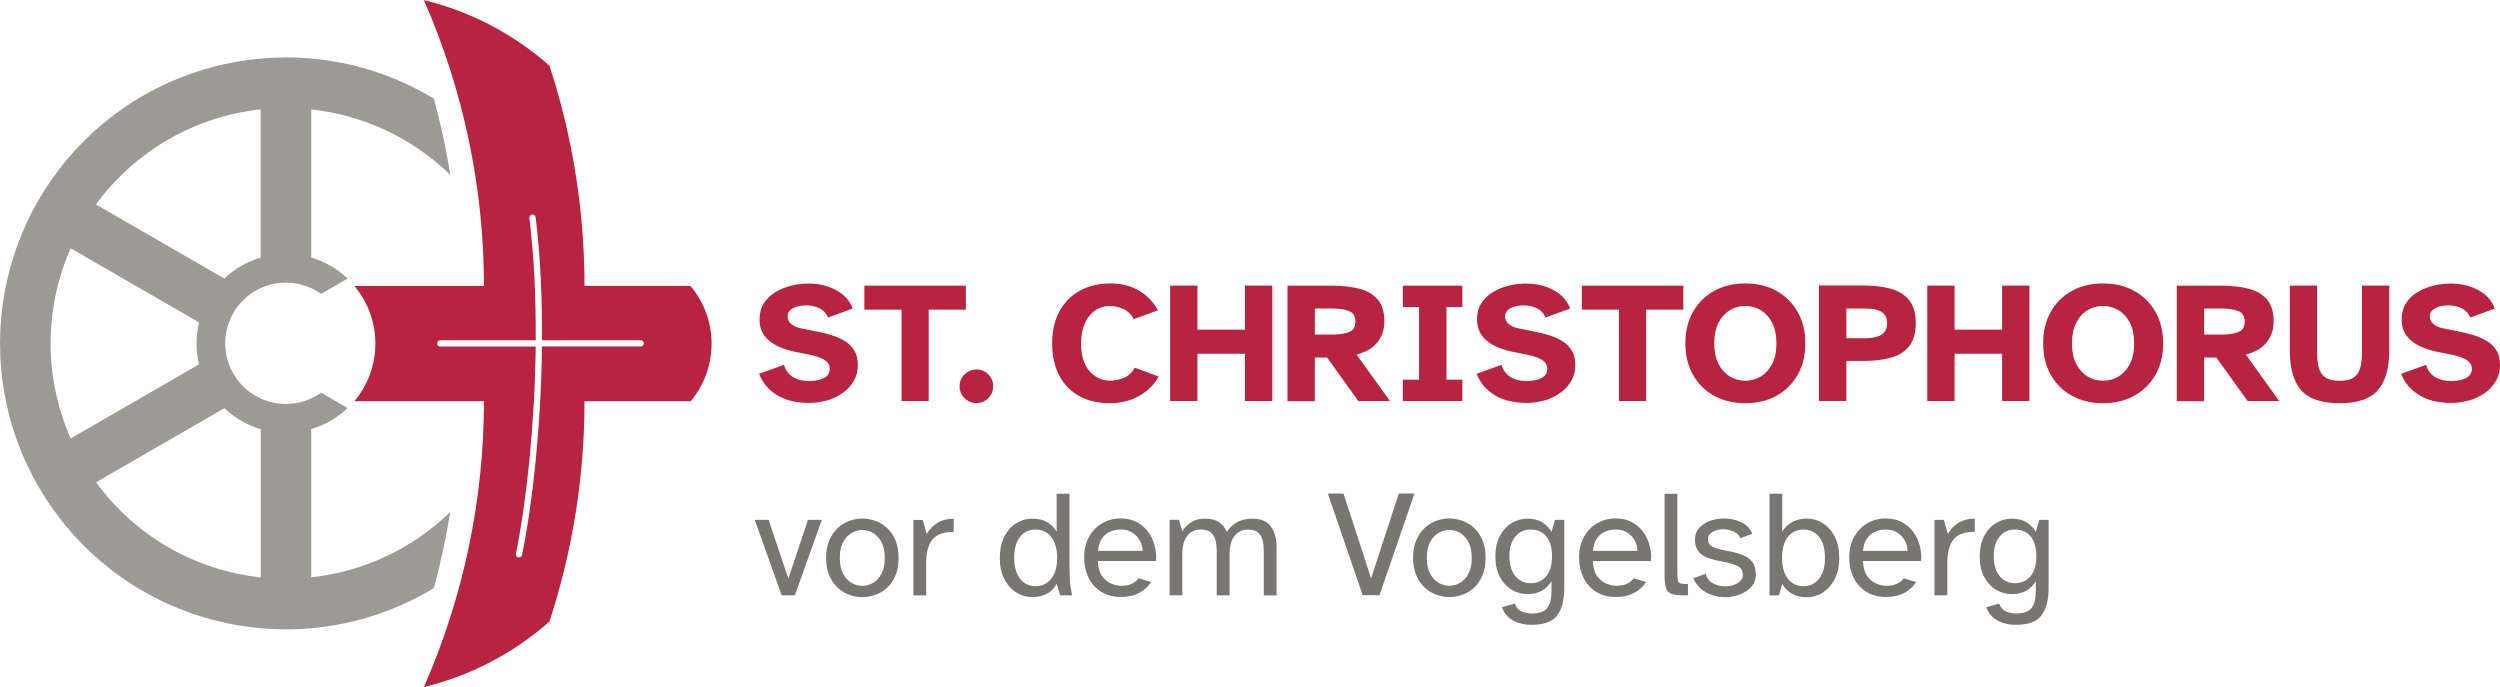 <?xml version="1.0" encoding="UTF-8"?><svg id="Ebene_1" xmlns="http://www.w3.org/2000/svg" viewBox="0 0 270.95 74.45"><defs><style>.cls-1{fill:#797571;}.cls-2{fill:#9d9994;}.cls-3{fill:#b8243f;}</style></defs><path class="cls-1" d="m86.15,64.52l2.92-8.18h-1.5l-2.13,6.37-2.14-6.37h-1.5l2.92,8.18h1.43Zm8.72-.05c.47-.16.89-.42,1.27-.77.38-.35.68-.79.91-1.33.23-.54.34-1.18.34-1.91s-.11-1.37-.34-1.91c-.23-.54-.53-.98-.91-1.33-.38-.35-.8-.6-1.27-.77-.47-.16-.94-.25-1.41-.25s-.94.08-1.4.25c-.46.16-.88.42-1.26.77-.38.35-.68.79-.92,1.33-.23.54-.35,1.18-.35,1.91s.12,1.37.35,1.91c.23.54.54.98.92,1.33.38.35.8.6,1.26.77s.93.25,1.4.25.94-.08,1.41-.25h0Zm-2.56-1.29c-.38-.21-.69-.54-.93-.99-.24-.45-.36-1.02-.36-1.72s.12-1.28.36-1.72c.24-.45.55-.78.93-.99.38-.21.76-.32,1.15-.32s.78.11,1.15.32c.37.21.68.54.92.99.24.45.36,1.02.36,1.72s-.12,1.28-.36,1.72c-.24.45-.55.78-.92.99-.37.21-.76.32-1.15.32s-.77-.11-1.15-.32h0Zm8.07,1.34v-3.51c0-1.01.18-1.8.55-2.37.37-.57,1.02-.9,1.95-.97.08-.01.16-.02.24-.02h.24v-1.43c-.68,0-1.27.15-1.76.45-.49.3-.88.7-1.16,1.2l-.44-1.52h-1.01v8.18h1.38Zm13.13-.19c.44-.26.78-.61,1.02-1.05l.36,1.24h1.3c-.14-.71-.23-1.34-.25-1.87-.02-.53-.03-.94-.03-1.21v-7.93h-1.39v4.12c-.24-.43-.58-.77-1.02-1.03-.44-.26-.98-.39-1.63-.39s-1.19.17-1.73.5c-.54.34-.97.82-1.29,1.45-.32.63-.49,1.4-.49,2.3s.16,1.67.49,2.3c.32.63.76,1.12,1.29,1.45.54.34,1.12.5,1.73.5.65,0,1.19-.13,1.63-.39h0Zm-2.96-1.61c-.42-.54-.63-1.29-.63-2.26s.21-1.73.63-2.27c.42-.53.99-.8,1.69-.8s1.27.27,1.69.8c.42.53.64,1.29.64,2.27s-.21,1.72-.64,2.26c-.42.54-.99.81-1.69.81s-1.27-.27-1.69-.81h0Zm12.94,1.53c.55-.31.97-.7,1.27-1.17l-1.34-.4c-.19.24-.44.44-.75.59-.31.15-.7.22-1.16.22-.33,0-.69-.08-1.07-.24-.39-.16-.72-.44-1-.83-.28-.4-.43-.93-.45-1.62h6.3c.04-.58,0-1.15-.16-1.7-.15-.55-.38-1.04-.71-1.48-.32-.43-.73-.78-1.23-1.04-.49-.26-1.07-.39-1.71-.39-.75,0-1.42.17-2.02.52-.6.35-1.08.84-1.43,1.47-.35.63-.53,1.38-.53,2.25,0,.8.16,1.53.47,2.17.31.64.77,1.15,1.36,1.53s1.32.57,2.18.57c.77,0,1.43-.15,1.98-.46h0Zm-4.06-5.89c.24-.34.54-.59.9-.74.36-.15.75-.23,1.15-.23.48,0,.9.11,1.25.34.35.23.62.51.81.87.19.35.29.72.29,1.1h-4.82c.04-.55.18-.99.42-1.34h0Zm8.71,6.15v-4.44c0-.88.18-1.55.54-2,.36-.46.84-.68,1.44-.68.51,0,.88.11,1.13.33.25.22.41.51.5.87.08.36.12.74.12,1.16v4.77h1.39v-4.44c0-.88.18-1.55.54-2,.36-.46.83-.68,1.43-.68.51,0,.88.11,1.13.33.25.22.41.51.49.87.08.36.12.74.12,1.16v4.77h1.39v-5.18c0-.93-.2-1.69-.61-2.27-.41-.58-1.08-.87-2.03-.87-.57,0-1.09.11-1.56.34-.47.23-.87.59-1.2,1.1-.18-.45-.46-.8-.84-1.06-.38-.25-.89-.38-1.52-.38s-1.11.13-1.51.4c-.4.26-.72.59-.95.97l-.36-1.24h-1.02v8.18h1.38Zm21.37,0l3.79-11.02h-1.7l-3,9.2-2.99-9.2h-1.7l3.78,11.02h1.81Zm8.98-.05c.47-.16.89-.42,1.27-.77.38-.35.68-.79.91-1.33.23-.54.34-1.18.34-1.91s-.11-1.37-.34-1.91c-.23-.54-.53-.98-.91-1.33-.38-.35-.8-.6-1.27-.77-.47-.16-.94-.25-1.41-.25s-.94.08-1.4.25c-.46.16-.88.42-1.26.77-.38.35-.68.79-.92,1.33-.23.54-.35,1.18-.35,1.91s.11,1.37.35,1.91c.23.54.54.98.92,1.33.38.35.8.6,1.26.77.46.16.93.25,1.4.25s.94-.08,1.41-.25h0Zm-2.56-1.29c-.38-.21-.69-.54-.93-.99-.24-.45-.36-1.02-.36-1.72s.12-1.28.36-1.72c.24-.45.55-.78.93-.99.38-.21.76-.32,1.15-.32s.78.11,1.15.32c.37.21.68.54.92.99.24.45.36,1.02.36,1.72s-.12,1.28-.36,1.72c-.24.45-.55.78-.92.99-.37.21-.76.32-1.15.32s-.77-.11-1.15-.32h0Zm12.83,3.51c.52-.67.78-1.65.78-2.94v-7.4h-1.01l-.38,1.29c-.25-.43-.59-.77-1.01-1.03-.42-.26-.95-.39-1.6-.39-.6,0-1.17.16-1.7.48-.53.32-.95.78-1.28,1.39-.32.6-.49,1.35-.49,2.23s.16,1.61.49,2.22c.32.61.75,1.07,1.28,1.39.53.31,1.09.47,1.7.47.65,0,1.18-.13,1.6-.38.42-.25.75-.59,1.01-1.02v1.09c0,.79-.15,1.39-.45,1.8-.3.41-.88.61-1.72.61-.34,0-.69-.07-1.04-.21-.35-.14-.61-.43-.76-.86l-1.39.38c.14.45.38.82.72,1.11.34.29.72.49,1.15.62.43.13.87.19,1.31.19,1.33,0,2.26-.33,2.78-1h0Zm-4.52-4.23c-.43-.51-.65-1.23-.65-2.16s.22-1.65.65-2.15c.43-.5.99-.75,1.66-.75.42,0,.8.1,1.15.29.35.19.63.5.84.93.21.43.32.99.32,1.68s-.11,1.25-.32,1.68c-.22.43-.5.74-.84.94-.35.2-.73.3-1.15.3-.67,0-1.22-.25-1.66-.76h0Zm12.9,1.8c.55-.31.97-.7,1.27-1.17l-1.34-.4c-.19.24-.44.44-.75.59-.31.15-.7.22-1.16.22-.33,0-.69-.08-1.07-.24-.39-.16-.72-.44-1-.83-.28-.4-.43-.93-.45-1.62h6.3c.04-.58,0-1.15-.16-1.7-.15-.55-.38-1.04-.71-1.48-.32-.43-.73-.78-1.23-1.04-.49-.26-1.07-.39-1.72-.39-.75,0-1.42.17-2.02.52-.6.35-1.08.84-1.43,1.47-.35.63-.53,1.38-.53,2.25,0,.8.16,1.53.47,2.17.31.64.77,1.15,1.36,1.53.59.38,1.32.57,2.18.57.77,0,1.43-.15,1.98-.46h0Zm-4.07-5.89c.24-.34.54-.59.9-.74.36-.15.75-.23,1.15-.23.48,0,.9.11,1.25.34.35.23.61.51.81.87.19.35.29.72.29,1.1h-4.82c.04-.55.18-.99.42-1.34h0Zm9.87,6.15v-1.22h-.31c-.38,0-.62-.07-.71-.21-.09-.14-.13-.42-.13-.84v-8.72h-1.38v8.95c0,.56.05.99.16,1.29.1.3.3.5.58.6.28.1.68.16,1.2.16h.61Zm5.64-.09c.51-.19.92-.47,1.24-.83.32-.36.48-.8.48-1.32,0-.58-.13-1.04-.38-1.36-.25-.32-.58-.57-.97-.73-.39-.16-.81-.29-1.25-.38l-1.07-.21c-.43-.09-.79-.21-1.08-.37-.29-.16-.44-.41-.44-.77s.17-.62.51-.81c.34-.19.72-.28,1.14-.28.38,0,.76.08,1.11.24.36.16.61.4.75.73l1.3-.48c-.24-.57-.65-.99-1.23-1.26-.58-.27-1.19-.4-1.84-.4-.53,0-1.03.09-1.51.26-.48.18-.87.43-1.18.77-.31.34-.46.75-.46,1.25s.1.89.31,1.19c.21.3.48.53.82.68.34.16.71.28,1.1.37l1.14.23c.49.1.92.24,1.28.43.36.19.54.51.54.96,0,.24-.09.46-.28.64-.19.19-.43.33-.72.43-.29.1-.6.15-.93.15-.45,0-.88-.11-1.29-.32-.41-.21-.68-.56-.8-1.05l-1.34.49c.19.46.46.84.82,1.15.36.3.76.53,1.22.68.46.15.92.22,1.39.22.57,0,1.11-.1,1.62-.29h0Zm8.98-.21c.53-.34.96-.82,1.29-1.45.32-.63.49-1.4.49-2.3s-.16-1.67-.49-2.3c-.32-.63-.75-1.12-1.29-1.45-.53-.34-1.11-.5-1.74-.5s-1.18.13-1.62.39c-.44.26-.79.6-1.04,1.03v-4.12h-1.38v11.02h1.02l.36-1.24c.25.44.6.79,1.04,1.05s.98.39,1.62.39,1.21-.17,1.74-.5h0Zm-3.79-1.49c-.42-.54-.63-1.29-.63-2.26s.21-1.73.63-2.27c.42-.53.99-.8,1.69-.8s1.27.27,1.69.8c.42.53.64,1.29.64,2.27s-.21,1.72-.64,2.26c-.42.54-.99.81-1.69.81s-1.27-.27-1.69-.81h0Zm12.64,1.53c.55-.31.97-.7,1.27-1.17l-1.34-.4c-.19.24-.44.44-.75.59-.31.15-.7.22-1.16.22-.33,0-.69-.08-1.07-.24-.38-.16-.72-.44-1-.83-.28-.4-.43-.93-.45-1.62h6.3c.04-.58,0-1.15-.16-1.7-.15-.55-.38-1.04-.71-1.48-.32-.43-.73-.78-1.23-1.04-.49-.26-1.07-.39-1.71-.39-.75,0-1.42.17-2.02.52-.6.35-1.07.84-1.43,1.47-.35.63-.53,1.38-.53,2.25,0,.8.16,1.53.47,2.17.31.64.77,1.15,1.36,1.53s1.32.57,2.18.57c.77,0,1.43-.15,1.98-.46h0Zm-4.07-5.89c.24-.34.54-.59.9-.74.36-.15.75-.23,1.15-.23.48,0,.9.11,1.25.34.35.23.62.51.81.87.19.35.29.72.29,1.1h-4.82c.04-.55.18-.99.42-1.34h0Zm8.71,6.15v-3.51c0-1.01.18-1.8.55-2.37.37-.57,1.02-.9,1.95-.97.08-.01.16-.02.24-.02h.24v-1.43c-.68,0-1.27.15-1.76.45-.49.3-.88.7-1.16,1.2l-.44-1.52h-1.01v8.18h1.38Zm10.2,2.17c.52-.67.78-1.65.78-2.94v-7.4h-1.01l-.38,1.29c-.25-.43-.59-.77-1.01-1.03-.42-.26-.95-.39-1.6-.39-.61,0-1.17.16-1.7.48-.53.32-.95.78-1.28,1.39-.32.6-.49,1.35-.49,2.23s.16,1.61.49,2.22c.32.61.75,1.07,1.28,1.39.53.31,1.09.47,1.7.47.65,0,1.18-.13,1.6-.38.42-.25.75-.59,1.01-1.02v1.09c0,.79-.15,1.39-.45,1.8-.3.41-.88.61-1.72.61-.34,0-.69-.07-1.04-.21-.35-.14-.6-.43-.76-.86l-1.39.38c.14.45.38.82.72,1.11.34.29.72.49,1.15.62.43.13.87.19,1.31.19,1.33,0,2.26-.33,2.78-1h0Zm-4.52-4.23c-.43-.51-.65-1.23-.65-2.16s.22-1.65.65-2.15c.43-.5.99-.75,1.66-.75.42,0,.8.1,1.15.29.35.19.63.5.84.93.21.43.32.99.32,1.68s-.11,1.25-.32,1.68c-.21.43-.5.74-.84.94-.35.2-.73.3-1.15.3-.67,0-1.22-.25-1.66-.76h0Z"/><path class="cls-3" d="m74.85,30.99h-11.5c0-8.11-1.28-16.17-3.8-23.87-3.89-3.44-8.56-5.88-13.61-7.11h0c4.29,9.77,6.51,20.32,6.51,30.99h-14.04c3.03,3.61,3.03,8.87,0,12.48h14.04c0,10.67-2.22,21.22-6.51,30.98h0c5.05-1.22,9.72-3.66,13.61-7.1,2.52-7.71,3.8-15.77,3.8-23.87h11.5c3.03-3.61,3.03-8.87,0-12.48h0Zm-5.06,6.22c0,.19-.15.34-.34.34h-10.71c-.1,8.41-.97,16.79-2.16,22.6-.03.16-.18.27-.33.27-.02,0-.05,0-.07,0-.18-.04-.3-.22-.27-.4,1.18-5.77,2.05-14.1,2.15-22.46h-10.34c-.19,0-.34-.15-.34-.34s.15-.34.34-.34h10.34c.03-4.57-.17-9.12-.69-13.25-.02-.19.11-.36.3-.38.19-.02.36.11.38.3.52,4.16.72,8.74.69,13.33h10.7c.19,0,.34.15.34.34h0Z"/><path class="cls-2" d="m31.01,6.23c-8.84,0-17.55,3.77-23.62,10.91-9.85,11.58-9.85,28.58,0,40.16,6.07,7.14,14.79,10.91,23.62,10.91,5.49,0,11.03-1.46,16.01-4.47.74-2.72,1.34-5.47,1.78-8.26-4.09,3.98-9.39,6.48-15.07,7.09v-16.07c1.48-.43,2.83-1.21,3.94-2.28l-2.87-1.66c-1.15.82-2.48,1.22-3.81,1.22-1.82,0-3.62-.75-4.91-2.19-2.23-2.5-2.23-6.27,0-8.77,1.29-1.44,3.09-2.19,4.91-2.19,1.32,0,2.66.4,3.81,1.22l2.87-1.66c-1.11-1.06-2.46-1.84-3.94-2.28V11.86c5.67.61,10.98,3.11,15.07,7.09-.44-2.78-1.03-5.54-1.78-8.26-4.98-3.01-10.52-4.47-16.01-4.47m-6.7,23.97l-13.91-8.03c4.24-5.8,10.72-9.54,17.85-10.31v16.07c-1.48.43-2.83,1.21-3.94,2.28M7.66,47.53c-2.9-6.57-2.9-14.05,0-20.62l13.91,8.03c-.36,1.5-.36,3.05,0,4.55l-13.91,8.03h0Zm20.6,15.05c-7.14-.77-13.62-4.51-17.85-10.31l13.91-8.03c1.11,1.06,2.47,1.84,3.94,2.28v16.07h0Z"/><path class="cls-3" d="m89.59,43.42c.62-.18,1.19-.45,1.7-.8.51-.35.91-.78,1.22-1.3.31-.52.46-1.11.46-1.77s-.14-1.19-.41-1.61c-.27-.42-.63-.77-1.08-1.02-.44-.26-.93-.46-1.45-.62-.52-.16-1.04-.28-1.56-.38l-1.69-.34c-.42-.09-.77-.24-1.03-.47-.26-.22-.39-.49-.39-.81,0-.39.19-.68.57-.89.38-.21.86-.31,1.43-.31s1.09.11,1.51.34c.42.22.71.55.87.97l2.68-.97c-.26-.65-.64-1.17-1.14-1.56-.5-.39-1.07-.68-1.7-.87-.63-.19-1.28-.28-1.96-.28-.62,0-1.25.08-1.87.23-.62.16-1.2.39-1.71.7-.52.31-.93.71-1.25,1.2-.31.49-.47,1.07-.47,1.74,0,.71.17,1.3.52,1.77.35.47.82.84,1.4,1.12.58.28,1.21.49,1.88.63l1.52.3c.67.12,1.22.31,1.65.55.42.24.64.58.64,1.02,0,.33-.11.58-.34.78-.22.19-.51.33-.84.41-.34.08-.69.12-1.05.12-.69,0-1.27-.14-1.75-.43-.48-.29-.81-.73-.98-1.33l-2.7.97c.39,1,1.05,1.78,1.98,2.33.93.56,2.08.83,3.44.83.65,0,1.29-.09,1.91-.27h0Zm11.06.05v-9.91h4.03v-2.6h-11v2.6h4.03v9.91h2.94Zm6.46-.32c.36-.36.53-.79.53-1.29s-.18-.94-.53-1.29c-.36-.35-.78-.52-1.28-.52s-.93.18-1.29.52c-.36.35-.54.78-.54,1.29s.18.93.54,1.29c.36.36.79.54,1.29.54s.93-.18,1.28-.54h0Zm16.34-.23c.92-.52,1.63-1.22,2.13-2.11l-2.6-.96c-.29.54-.68.91-1.19,1.11-.51.2-1,.3-1.47.3-.89,0-1.63-.35-2.24-1.04-.61-.69-.91-1.7-.91-3.01,0-.85.14-1.58.41-2.18.27-.61.65-1.07,1.12-1.39.47-.32,1-.48,1.57-.48.51,0,1.01.11,1.48.33.48.22.85.58,1.12,1.1l2.62-.96c-.47-.89-1.15-1.59-2.03-2.12-.88-.52-1.91-.79-3.1-.79-1.29,0-2.4.27-3.35.8-.95.53-1.68,1.28-2.2,2.25-.52.97-.78,2.11-.78,3.44s.25,2.47.75,3.45c.5.97,1.22,1.72,2.15,2.25.94.52,2.06.79,3.35.79,1.19,0,2.24-.26,3.16-.78h0Zm6.33.55v-5.13h5.15v5.13h2.96v-12.52h-2.96v4.78h-5.15v-4.78h-2.96v12.52h2.96Zm12.72,0v-4.72h1.33l3.39,4.72h3.43l-3.63-5.04c.8-.21,1.42-.51,1.85-.9.43-.39.73-.82.91-1.28s.26-.94.26-1.41c0-1.04-.25-1.84-.74-2.4-.49-.56-1.17-.95-2.02-1.16-.86-.21-1.83-.32-2.92-.32h-4.82v12.52h2.96Zm0-10.03h1.95c.7,0,1.28.09,1.75.27.47.18.7.57.7,1.15s-.23.95-.7,1.13c-.47.18-1.05.27-1.75.27h-1.95v-2.83h0Zm15.99,10.03v-2.32h-1.72v-7.87h1.72v-2.32h-6.45v2.32h1.76v7.87h-1.76v2.32h6.45Zm8.86-.05c.62-.18,1.19-.45,1.7-.8.51-.35.91-.78,1.22-1.3.31-.52.46-1.11.46-1.77s-.14-1.19-.41-1.61c-.27-.42-.63-.77-1.08-1.02-.44-.26-.93-.46-1.45-.62-.52-.16-1.04-.28-1.56-.38l-1.69-.34c-.43-.09-.77-.24-1.03-.47-.26-.22-.39-.49-.39-.81,0-.39.19-.68.57-.89.38-.21.86-.31,1.43-.31s1.09.11,1.51.34c.42.22.71.55.87.97l2.68-.97c-.26-.65-.64-1.17-1.14-1.56-.5-.39-1.07-.68-1.7-.87s-1.28-.28-1.96-.28c-.62,0-1.25.08-1.87.23-.62.16-1.2.39-1.71.7-.52.31-.93.71-1.25,1.2-.31.49-.47,1.07-.47,1.74,0,.71.18,1.3.53,1.77.35.47.81.84,1.4,1.12.58.28,1.21.49,1.88.63l1.52.3c.67.12,1.22.31,1.65.55.42.24.64.58.64,1.02,0,.33-.11.58-.34.78-.22.19-.51.33-.84.41-.34.08-.69.12-1.05.12-.69,0-1.27-.14-1.75-.43-.48-.29-.81-.73-.98-1.33l-2.7.97c.39,1,1.05,1.78,1.98,2.33.93.56,2.08.83,3.44.83.65,0,1.29-.09,1.91-.27h0Zm11.06.05v-9.91h4.03v-2.6h-11v2.6h4.03v9.91h2.94Zm14.13-.58c.97-.54,1.74-1.29,2.29-2.27.56-.97.83-2.11.83-3.41s-.28-2.44-.83-3.41c-.56-.97-1.32-1.73-2.29-2.27-.98-.54-2.11-.81-3.39-.81s-2.4.27-3.37.81c-.97.54-1.74,1.29-2.29,2.27-.55.97-.83,2.11-.83,3.41s.28,2.44.83,3.41,1.31,1.73,2.29,2.27c.97.54,2.1.81,3.37.81s2.42-.27,3.39-.81h0Zm-5.06-2.09c-.51-.31-.92-.76-1.23-1.36-.31-.6-.46-1.34-.46-2.23s.15-1.63.46-2.23c.31-.6.72-1.05,1.23-1.36.51-.31,1.07-.46,1.67-.46s1.17.15,1.69.46c.51.31.92.76,1.23,1.36.31.6.46,1.34.46,2.23s-.15,1.63-.46,2.23c-.31.6-.72,1.05-1.23,1.36-.51.31-1.07.46-1.69.46s-1.16-.15-1.67-.46h0Zm12.63,2.67v-4.35h1.85c1.09,0,2.06-.11,2.91-.34.86-.22,1.53-.63,2.02-1.23.49-.59.74-1.43.74-2.52s-.25-1.94-.74-2.53c-.49-.59-1.17-.99-2.02-1.22-.86-.22-1.83-.34-2.91-.34h-4.82v12.52h2.96Zm0-10.03h1.95c.46,0,.88.04,1.25.12.37.08.66.24.88.47.22.23.33.57.33,1s-.11.77-.33,1.01c-.22.24-.51.4-.88.49-.37.09-.78.13-1.25.13h-1.95v-3.22h0Zm11.73,10.03v-5.13h5.15v5.13h2.96v-12.52h-2.96v4.78h-5.15v-4.78h-2.96v12.52h2.96Zm19.47-.58c.97-.54,1.74-1.29,2.3-2.27.56-.97.83-2.11.83-3.41s-.28-2.44-.83-3.41c-.56-.97-1.32-1.73-2.3-2.27-.97-.54-2.11-.81-3.39-.81s-2.4.27-3.37.81c-.98.54-1.74,1.29-2.29,2.27-.55.97-.82,2.11-.82,3.41s.27,2.44.82,3.41c.55.97,1.31,1.73,2.29,2.27.97.54,2.1.81,3.37.81s2.42-.27,3.39-.81h0Zm-5.06-2.09c-.51-.31-.92-.76-1.23-1.36-.31-.6-.46-1.34-.46-2.23s.15-1.63.46-2.23c.31-.6.71-1.05,1.23-1.36.51-.31,1.07-.46,1.67-.46s1.17.15,1.69.46c.51.31.92.76,1.23,1.36.31.6.46,1.34.46,2.23s-.15,1.63-.46,2.23c-.31.6-.72,1.05-1.23,1.36-.51.31-1.07.46-1.69.46s-1.16-.15-1.67-.46h0Zm12.63,2.67v-4.72h1.33l3.39,4.72h3.43l-3.63-5.04c.8-.21,1.41-.51,1.85-.9.43-.39.73-.82.91-1.28.18-.47.26-.94.26-1.41,0-1.04-.25-1.84-.74-2.4-.49-.56-1.17-.95-2.02-1.16-.86-.21-1.83-.32-2.92-.32h-4.82v12.52h2.96Zm0-10.03h1.95c.7,0,1.28.09,1.75.27.47.18.7.57.7,1.15s-.23.95-.7,1.13c-.47.18-1.05.27-1.75.27h-1.95v-2.83h0Zm18.83,8.85c.82-.94,1.24-2.37,1.24-4.29v-7.05h-2.96v7.29c0,.61-.06,1.15-.18,1.6-.12.46-.35.81-.69,1.06-.34.25-.86.37-1.55.37s-1.21-.12-1.56-.37c-.35-.25-.58-.6-.7-1.06-.12-.46-.18-.99-.18-1.6v-7.29h-2.96v7.05c0,1.92.41,3.35,1.23,4.29.82.94,2.21,1.41,4.17,1.41s3.32-.47,4.14-1.41h0Zm9.86,1.13c.62-.18,1.19-.45,1.7-.8.51-.35.91-.78,1.22-1.3.31-.52.46-1.11.46-1.77s-.14-1.19-.41-1.61c-.27-.42-.63-.77-1.08-1.02-.44-.26-.93-.46-1.45-.62-.52-.16-1.04-.28-1.56-.38l-1.69-.34c-.42-.09-.77-.24-1.03-.47-.26-.22-.39-.49-.39-.81,0-.39.19-.68.57-.89.38-.21.86-.31,1.43-.31s1.09.11,1.51.34c.42.22.71.55.87.97l2.68-.97c-.26-.65-.64-1.17-1.14-1.56-.5-.39-1.07-.68-1.7-.87-.63-.19-1.28-.28-1.96-.28-.62,0-1.25.08-1.87.23-.63.16-1.2.39-1.72.7-.52.31-.93.71-1.25,1.2-.31.49-.47,1.07-.47,1.74,0,.71.17,1.3.52,1.77.35.47.82.84,1.4,1.12.58.28,1.21.49,1.88.63l1.52.3c.68.12,1.22.31,1.65.55.42.24.64.58.64,1.02,0,.33-.11.58-.34.78-.22.19-.51.33-.84.41-.34.08-.69.12-1.05.12-.69,0-1.27-.14-1.75-.43-.48-.29-.81-.73-.98-1.33l-2.7.97c.39,1,1.05,1.78,1.98,2.33.93.56,2.08.83,3.44.83.65,0,1.29-.09,1.91-.27h0Z"/></svg>